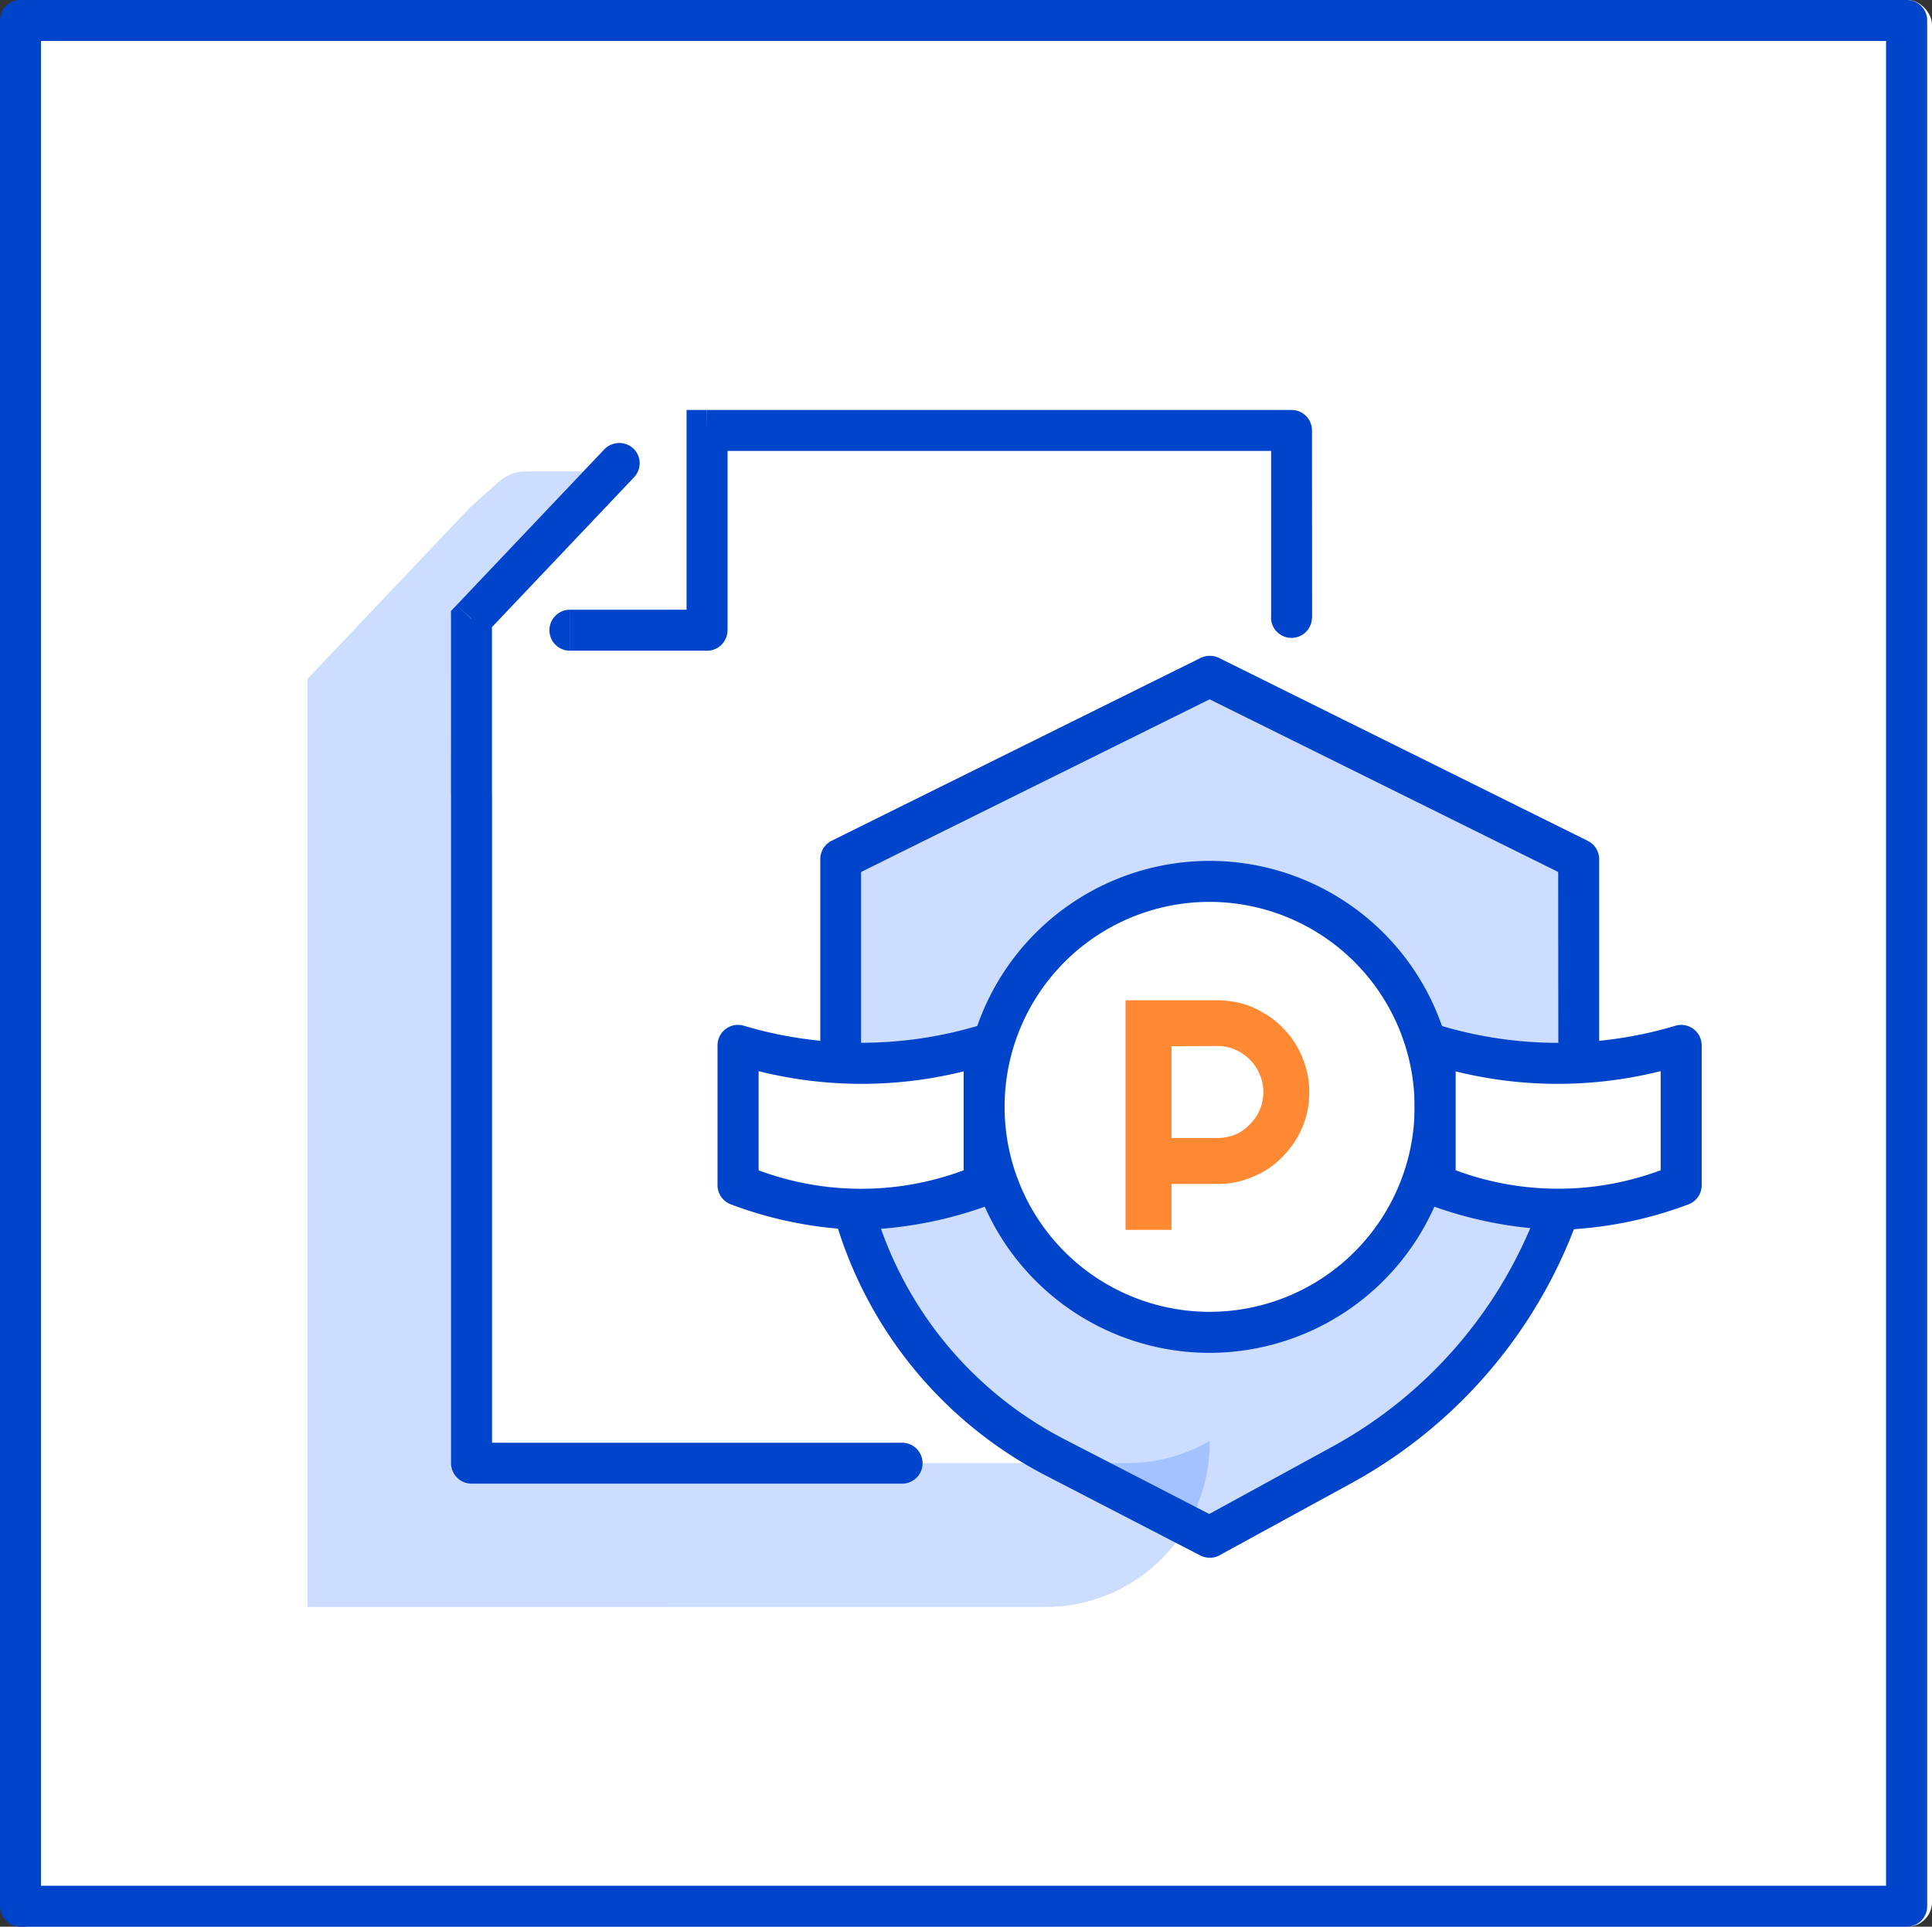 <svg xmlns="http://www.w3.org/2000/svg" width="78.311" height="78.11" viewBox="0 0 78.311 78.11">
  <rect x="0" y="0" width="78.311" height="78.11" fill="#333333" stroke="none"/>
  <g id="ico-pv-label10" transform="translate(-0.051)">
    <rect id="사각형_97664" data-name="사각형 97664" width="78.116" height="78.11" rx="1" transform="translate(0.246)" fill="#fff"/>
    <path id="패스_261185" data-name="패스 261185" d="M19.164,59.317V25.1l5.983-6.316,1.024-.914a1.68,1.68,0,0,1,1.1-.416H52.4V52.669a6.658,6.658,0,0,1-6.648,6.648Z" fill="#fff"/>
    <g id="그룹_139157" data-name="그룹 139157" opacity="0.2">
      <path id="패스_261186" data-name="패스 261186" d="M12.516,65.151V27.522L19.1,20.575l1.173-1.047a1.68,1.68,0,0,1,1.1-.416H49.081V58.5a6.647,6.647,0,0,1-6.648,6.648Z" fill="#05f"/>
    </g>
    <path id="패스_261187" data-name="패스 261187" d="M19.164,59.317V25.1l5.983-6.316,1.024-.914a1.68,1.68,0,0,1,1.1-.416H52.4V52.669a6.658,6.658,0,0,1-6.648,6.648Z" fill="#fff"/>
    <path id="패스_261188" data-name="패스 261188" d="M1.713,76.45H76.5V1.66H1.713Zm75.623,1.66H.882a.829.829,0,0,1-.831-.83V.83A.829.829,0,0,1,.882,0H77.336a.829.829,0,0,1,.831.83V77.28A.829.829,0,0,1,77.336,78.11Z" fill="#04c"/>
    <g id="그룹_139158" data-name="그룹 139158" opacity="0.2">
      <path id="패스_261189" data-name="패스 261189" d="M34.123,34.835l14.958-7.413L64.04,34.835V46.17a19.1,19.1,0,0,1-9.582,13.214l-5.377,2.941-6.2-3.207A16.289,16.289,0,0,1,34.123,46.17Z" fill="#05f"/>
    </g>
    <path id="패스_261190" data-name="패스 261190" d="M34.954,35.351v10.82a15.36,15.36,0,0,0,8.3,12.208l5.812,3,4.989-2.729a18.209,18.209,0,0,0,9.164-12.637L63.21,35.351l-14.129-7Zm14.127,27.8a.839.839,0,0,1-.381-.092l-6.2-3.208a17.039,17.039,0,0,1-9.2-13.608l0-11.413a.831.831,0,0,1,.462-.745l14.958-7.413a.848.848,0,0,1,.739,0L64.409,34.09a.831.831,0,0,1,.462.745V46.171A19.9,19.9,0,0,1,54.859,60.113L49.48,63.054A.828.828,0,0,1,49.081,63.156Z" fill="#04c"/>
    <path id="패스_261191" data-name="패스 261191" d="M19.164,60.15H36.616V58.49H19.164Zm.831-27.92H18.333V59.32h1.662Zm-.227-6.57,5.983-6.31-1.207-1.13-5.983,6.31Zm8.943-.94H23.153v1.66h5.558Zm-.831.83h1.662v-8.1H27.88ZM52.4,16.62H28.711v1.66H52.4Zm.831.83H51.574v7.58h1.662Zm-34.9,14.78h1.662V25.1H18.333ZM36.616,60.15a.83.83,0,1,0,0-1.66Zm-17.452-.83h-.831a.836.836,0,0,0,.831.83Zm6.587-39.97a.826.826,0,0,0-.031-1.17.841.841,0,0,0-1.176.04Zm-2.6,5.37a.83.83,0,1,0,0,1.66Zm5.558.83v.83a.829.829,0,0,0,.831-.83ZM52.4,17.45h.831a.83.83,0,0,0-.831-.83Zm-.831,7.58a.831.831,0,0,0,1.662,0Zm-32.41.07-.6-.57-.228.24v.33Zm9.547-8.48H27.88v.83h.831Z" fill="#04c"/>
    <path id="패스_261192" data-name="패스 261192" d="M49.081,35.732a9.142,9.142,0,1,1-9.141,9.141A9.141,9.141,0,0,1,49.081,35.732Z" fill="#fff"/>
    <path id="패스_261193" data-name="패스 261193" d="M49.081,36.563a8.31,8.31,0,1,0,8.31,8.31A8.32,8.32,0,0,0,49.081,36.563Zm0,18.283a9.972,9.972,0,1,1,9.972-9.973A9.984,9.984,0,0,1,49.081,54.846Z" fill="#04c"/>
    <path id="패스_261194" data-name="패스 261194" d="M29.968,42.381a17.415,17.415,0,0,0,9.972,0v5.668a13.194,13.194,0,0,1-9.972,0Z" fill="#fff"/>
    <path id="패스_261195" data-name="패스 261195" d="M30.8,47.446a11.9,11.9,0,0,0,8.31,0V43.435a17.18,17.18,0,0,1-8.31-.009Zm4.138,2.415A16.069,16.069,0,0,1,29.7,48.835a.829.829,0,0,1-.565-.787V42.38a.828.828,0,0,1,1.027-.806,16.664,16.664,0,0,0,9.57,0,.832.832,0,0,1,1.037.805v5.668a.834.834,0,0,1-.568.789A16.373,16.373,0,0,1,34.937,49.861Z" fill="#04c"/>
    <path id="패스_261196" data-name="패스 261196" d="M68.195,42.381a17.415,17.415,0,0,1-9.972,0v5.668a13.194,13.194,0,0,0,9.972,0Z" fill="#fff"/>
    <path id="패스_261197" data-name="패스 261197" d="M59.054,47.444a11.907,11.907,0,0,0,8.31,0V43.425a17.168,17.168,0,0,1-8.31.01Zm4.172,2.417a16.373,16.373,0,0,1-5.266-1.024.834.834,0,0,1-.568-.789V42.38a.831.831,0,0,1,1.037-.805,16.622,16.622,0,0,0,9.57,0,.829.829,0,0,1,1.027.807v5.668a.83.83,0,0,1-.565.787A16.1,16.1,0,0,1,63.226,49.861Z" fill="#04c"/>
    <g id="그룹_139159" data-name="그룹 139159" opacity="0.8">
      <path id="패스_261198" data-name="패스 261198" d="M47.536,49.86H45.673V40.553H49.4a3.9,3.9,0,0,1,.987.132,3.361,3.361,0,0,1,.883.383,3.115,3.115,0,0,1,.754.582,3.478,3.478,0,0,1,.584.747,3.749,3.749,0,0,1,.377.9,3.507,3.507,0,0,1,.136.981,3.607,3.607,0,0,1-.292,1.446,3.719,3.719,0,0,1-.8,1.18,3.4,3.4,0,0,1-1.187.8A3.516,3.516,0,0,1,49.4,48H47.536Zm0-7.446v3.723H49.4A2.065,2.065,0,0,0,50.12,46a1.746,1.746,0,0,0,.59-.415,1.9,1.9,0,0,0,.4-.582,1.87,1.87,0,0,0,.149-.731,1.731,1.731,0,0,0-.149-.715,1.775,1.775,0,0,0-.4-.6,1.92,1.92,0,0,0-.59-.4,1.751,1.751,0,0,0-.721-.15Z" fill="#ff6b00"/>
    </g>
  </g>
</svg>
